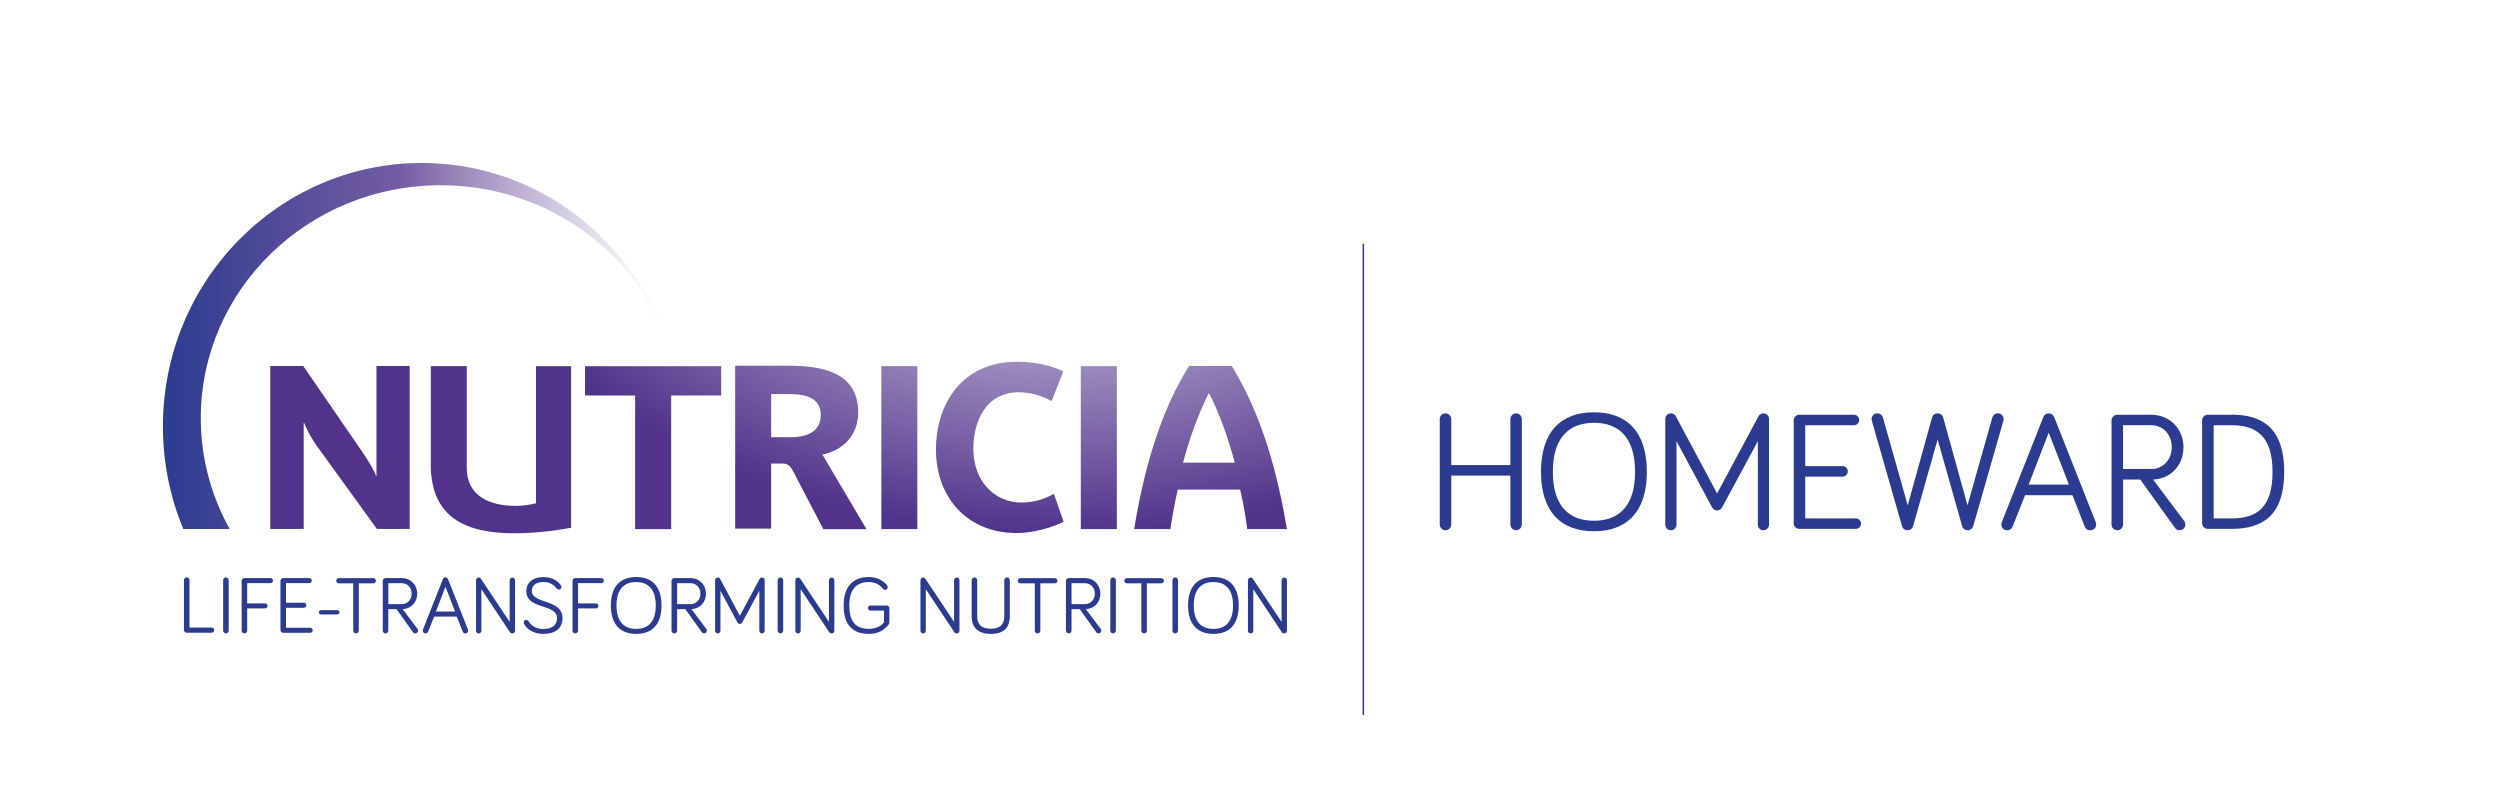 <?xml version="1.0" encoding="utf-8"?>
<!-- Generator: Adobe Illustrator 27.2.0, SVG Export Plug-In . SVG Version: 6.00 Build 0)  -->
<svg version="1.1" id="Layer_1" xmlns="http://www.w3.org/2000/svg" xmlns:xlink="http://www.w3.org/1999/xlink" x="0px" y="0px"
	 viewBox="0 0 504.37 160.76" style="enable-background:new 0 0 504.37 160.76;" xml:space="preserve">
<style type="text/css">
	.st0{fill:url(#SVGID_1_);}
	.st1{fill:url(#SVGID_00000075879389001686974980000001197510848949933448_);}
	.st2{fill:url(#SVGID_00000022539837827735841360000008998292977154015619_);}
	.st3{fill:url(#SVGID_00000144324256802182548010000007666641476587175074_);}
	.st4{fill:url(#SVGID_00000095312735230677101320000007597208285231962249_);}
	.st5{fill:url(#SVGID_00000167358182397333715720000014048320149997061045_);}
	.st6{fill:url(#SVGID_00000063611209871859039310000001044320984203523516_);}
	.st7{fill:url(#SVGID_00000140008279445181833590000011512008140805509005_);}
	.st8{fill:#2B3C90;}
	.st9{fill:url(#SVGID_00000016073003877706419820000002043704467275218366_);}
	.st10{fill:none;stroke:#2B3C90;stroke-width:0.3;stroke-miterlimit:10;}
</style>
<g>
	
		<radialGradient id="SVGID_1_" cx="-811.187" cy="630.68" r="0.113" gradientTransform="matrix(1030.374 0 0 -636.19 836037.875 401269.281)" gradientUnits="userSpaceOnUse">
		<stop  offset="0.45" style="stop-color:#51338B;stop-opacity:0.5"/>
		<stop  offset="1" style="stop-color:#51338B"/>
	</radialGradient>
	<polygon class="st0" points="135.41,106.75 135.41,79.79 145.5,79.79 145.5,73.88 118.03,73.88 118.03,79.79 128.14,79.79 
		128.14,106.75 	"/>
	
		<radialGradient id="SVGID_00000145741753939670440000000009418880767625877930_" cx="-811.187" cy="630.68" r="0.113" gradientTransform="matrix(1030.374 0 0 -636.19 836037.875 401269.281)" gradientUnits="userSpaceOnUse">
		<stop  offset="0.45" style="stop-color:#51338B;stop-opacity:0.5"/>
		<stop  offset="1" style="stop-color:#51338B"/>
	</radialGradient>
	<path style="fill:url(#SVGID_00000145741753939670440000000009418880767625877930_);" d="M61.37,85.34
		c0.28,0.74,1.16,2.74,2.84,5.03l11.83,16.34h6.61V73.84h-6.7v22.21h-0.09c-0.19-0.79-1.26-2.7-3.03-5.26L61.18,73.84h-6.66v32.87
		h6.75V85.34H61.37z"/>
	
		<radialGradient id="SVGID_00000103978648689051726600000009349069008797016740_" cx="-811.187" cy="630.68" r="0.113" gradientTransform="matrix(1030.374 0 0 -636.19 836037.875 401269.281)" gradientUnits="userSpaceOnUse">
		<stop  offset="0.45" style="stop-color:#51338B;stop-opacity:0.5"/>
		<stop  offset="1" style="stop-color:#51338B"/>
	</radialGradient>
	
		<rect x="218.05" y="73.87" style="fill:url(#SVGID_00000103978648689051726600000009349069008797016740_);" width="7.27" height="32.87"/>
	
		<radialGradient id="SVGID_00000086665845761511635460000005279542604248495495_" cx="-811.187" cy="630.68" r="0.113" gradientTransform="matrix(1030.374 0 0 -636.19 836037.875 401269.281)" gradientUnits="userSpaceOnUse">
		<stop  offset="0.45" style="stop-color:#51338B;stop-opacity:0.5"/>
		<stop  offset="1" style="stop-color:#51338B"/>
	</radialGradient>
	<path style="fill:url(#SVGID_00000086665845761511635460000005279542604248495495_);" d="M239.89,73.83
		c-6.09,9.64-9.27,21.88-11.08,32.91h7.31c0.38-2.61,0.88-5.3,1.49-7.96h12.58c0.65,2.66,1.11,5.36,1.44,7.96h8.01
		c-1.91-11.26-4.98-22.86-11.13-32.91H239.89z M238.68,93.34c1.31-4.98,3.03-9.68,5.17-13.97h0.1c2.19,4.33,3.86,9.08,5.16,13.97
		H238.68z"/>
	
		<radialGradient id="SVGID_00000088814434170683105550000003433482802898952375_" cx="-811.187" cy="630.68" r="0.113" gradientTransform="matrix(1030.374 0 0 -636.19 836037.875 401269.281)" gradientUnits="userSpaceOnUse">
		<stop  offset="0.45" style="stop-color:#51338B;stop-opacity:0.5"/>
		<stop  offset="1" style="stop-color:#51338B"/>
	</radialGradient>
	<path style="fill:url(#SVGID_00000088814434170683105550000003433482802898952375_);" d="M205.55,79.14c2.1,0,4.47,0.6,6.61,1.77
		l2.37-6.01c-2.37-1.07-5.35-1.91-9.4-1.91c-11.04,0-16.3,8.51-16.3,17.69c0,9.68,6.29,16.86,16.3,16.86c3.21,0,7.08-1.07,9.45-2.28
		l-1.96-5.64c-1.63,0.97-3.96,1.77-6.56,1.77c-5.17,0-9.69-4.05-9.69-10.9C196.38,85.28,198.71,79.14,205.55,79.14z"/>
	
		<radialGradient id="SVGID_00000152956104899212140560000014100846500081782920_" cx="-811.187" cy="630.68" r="0.113" gradientTransform="matrix(1030.374 0 0 -636.19 836037.875 401269.281)" gradientUnits="userSpaceOnUse">
		<stop  offset="0.45" style="stop-color:#51338B;stop-opacity:0.5"/>
		<stop  offset="1" style="stop-color:#51338B"/>
	</radialGradient>
	<path style="fill:url(#SVGID_00000152956104899212140560000014100846500081782920_);" d="M86.91,73.87v19.84
		c0,10.52,6.8,13.88,16.81,13.88c3.86,0,7.73-0.42,11.5-1.11v-32.6h-7.08v27.66c-1.35,0.32-2.71,0.52-4.1,0.52
		c-5.12,0-9.87-1.87-9.87-7.68V73.87H86.91z"/>
	
		<radialGradient id="SVGID_00000075877452420766919080000016763326134211376780_" cx="-811.187" cy="630.68" r="0.113" gradientTransform="matrix(1030.374 0 0 -636.19 836037.875 401269.281)" gradientUnits="userSpaceOnUse">
		<stop  offset="0.45" style="stop-color:#51338B;stop-opacity:0.5"/>
		<stop  offset="1" style="stop-color:#51338B"/>
	</radialGradient>
	
		<rect x="177.81" y="73.87" style="fill:url(#SVGID_00000075877452420766919080000016763326134211376780_);" width="7.26" height="32.87"/>
	
		<radialGradient id="SVGID_00000034809757723118654290000012872694531393376948_" cx="-811.187" cy="630.68" r="0.113" gradientTransform="matrix(1030.374 0 0 -636.19 836037.875 401269.281)" gradientUnits="userSpaceOnUse">
		<stop  offset="0.45" style="stop-color:#51338B;stop-opacity:0.5"/>
		<stop  offset="1" style="stop-color:#51338B"/>
	</radialGradient>
	<path style="fill:url(#SVGID_00000034809757723118654290000012872694531393376948_);" d="M173.14,83.19
		c0-8.29-7.64-9.41-14.16-9.41h-10.66v32.87h7.26V93.52h2.28c0.74,0,1.44,0.14,2.19,1.63l6.06,11.61h8.7l-8.89-15.05
		C170.2,90.82,173.14,87.7,173.14,83.19z M159.54,88.21h-3.96v-8.71h3.54c2.89,0,6.47,0.47,6.47,4.24
		C165.59,87.37,162.33,88.21,159.54,88.21z"/>
	<path class="st8" d="M42.71,126.61c0.29,0,0.52,0.23,0.52,0.52c0,0.29-0.23,0.52-0.52,0.52h-5.04c-0.31,0-0.56-0.25-0.56-0.56
		v-10.04c0-0.31,0.25-0.56,0.56-0.56c0.31,0,0.56,0.25,0.56,0.56v9.55H42.71z"/>
	<path class="st8" d="M46.14,127.23c0,0.29-0.25,0.56-0.56,0.56c-0.31,0-0.56-0.26-0.56-0.56v-10.17c0-0.29,0.25-0.56,0.56-0.56
		c0.31,0,0.56,0.26,0.56,0.56V127.23z"/>
	<path class="st8" d="M49.87,127.23c0,0.31-0.25,0.56-0.56,0.56c-0.31,0-0.56-0.25-0.56-0.56v-10.04c0-0.31,0.25-0.56,0.56-0.56
		h5.26c0.28,0,0.51,0.23,0.51,0.51c0,0.28-0.23,0.51-0.51,0.51h-4.7v4.08h3.6c0.28,0,0.51,0.23,0.51,0.51s-0.23,0.51-0.51,0.51h-3.6
		V127.23z"/>
	<path class="st8" d="M57.14,127.66c-0.31,0-0.56-0.25-0.56-0.56v-9.91c0-0.31,0.25-0.56,0.56-0.56h5.26c0.28,0,0.51,0.23,0.51,0.51
		c0,0.28-0.23,0.51-0.51,0.51h-4.7v3.95h3.6c0.28,0,0.51,0.23,0.51,0.51c0,0.28-0.23,0.51-0.51,0.51h-3.6v4.03h4.88
		c0.28,0,0.51,0.23,0.51,0.51c0,0.28-0.23,0.51-0.51,0.51H57.14z"/>
	<path class="st8" d="M68.05,123.97h-3.28c-0.25,0-0.44-0.2-0.44-0.44c0-0.25,0.2-0.44,0.44-0.44h3.28c0.25,0,0.44,0.2,0.44,0.44
		C68.49,123.78,68.3,123.97,68.05,123.97z"/>
	<path class="st8" d="M68.35,117.68c-0.29,0-0.52-0.23-0.52-0.52c0-0.29,0.23-0.52,0.52-0.52h6.96c0.29,0,0.52,0.23,0.52,0.52
		c0,0.29-0.23,0.52-0.52,0.52h-2.92v9.55c0,0.31-0.25,0.56-0.56,0.56c-0.31,0-0.56-0.25-0.56-0.56v-9.55H68.35z"/>
	<path class="st8" d="M78.34,127.23c0,0.31-0.25,0.56-0.56,0.56c-0.31,0-0.56-0.25-0.56-0.56v-10.04c0-0.31,0.25-0.56,0.56-0.56
		h3.26c1.82,0,3.13,1.38,3.13,3.13c0,1.69-1.16,3.05-2.93,3.13l3,4c0.08,0.1,0.11,0.23,0.11,0.34c0,0.31-0.25,0.56-0.56,0.56
		c-0.16,0-0.34-0.07-0.48-0.26l-3.32-4.64h-1.65V127.23z M78.34,121.88h2.74c1.15,0,1.97-0.93,1.97-2.11c0-1.21-0.84-2.11-2.01-2.11
		h-2.69V121.88z"/>
	<path class="st8" d="M87.59,124.4l-1.2,3c-0.08,0.21-0.26,0.39-0.54,0.39c-0.31,0-0.56-0.26-0.56-0.56c0-0.07,0.02-0.18,0.05-0.25
		l4-10.11c0.08-0.2,0.23-0.38,0.52-0.38c0.28,0,0.46,0.18,0.54,0.38l4,10.11c0.03,0.08,0.05,0.2,0.05,0.25
		c0,0.29-0.23,0.56-0.57,0.56c-0.28,0-0.46-0.16-0.54-0.38l-1.18-3.01H87.59z M89.87,118.37l-1.93,5.01h3.88L89.87,118.37z"/>
	<path class="st8" d="M103.91,117.05v10.19c0,0.31-0.25,0.56-0.56,0.56c-0.2,0-0.34-0.08-0.46-0.23l-5.77-8.7v8.39
		c0,0.29-0.25,0.54-0.54,0.54c-0.29,0-0.54-0.25-0.54-0.54v-10.2c0-0.29,0.25-0.54,0.54-0.54c0.2,0,0.36,0.11,0.44,0.23l5.8,8.71
		v-8.4c0-0.29,0.25-0.54,0.54-0.54C103.66,116.51,103.91,116.75,103.91,117.05z"/>
	<path class="st8" d="M109.66,117.42c-1.72,0-2.37,0.85-2.37,1.79c0,2.72,6.19,1.56,6.19,5.5c0,2.05-1.41,3.18-3.93,3.18
		c-1.87,0-3.26-0.95-3.82-2.01c-0.07-0.13-0.08-0.2-0.08-0.29c0-0.29,0.23-0.52,0.52-0.52c0.2,0,0.36,0.1,0.46,0.26
		c0.52,0.85,1.47,1.56,2.92,1.56c1.8,0,2.82-0.72,2.82-2.16c0-3.06-6.19-1.62-6.19-5.5c0-1.51,1.1-2.8,3.49-2.8
		c1.56,0,2.82,0.66,3.5,1.69c0.07,0.1,0.1,0.2,0.1,0.31c0,0.29-0.23,0.52-0.52,0.52c-0.15,0-0.29-0.05-0.43-0.21
		C111.82,118.11,111.03,117.42,109.66,117.42z"/>
	<path class="st8" d="M116.62,127.23c0,0.31-0.25,0.56-0.56,0.56c-0.31,0-0.56-0.25-0.56-0.56v-10.04c0-0.31,0.25-0.56,0.56-0.56
		h5.26c0.28,0,0.51,0.23,0.51,0.51c0,0.28-0.23,0.51-0.51,0.51h-4.7v4.08h3.6c0.28,0,0.51,0.23,0.51,0.51s-0.23,0.51-0.51,0.51h-3.6
		V127.23z"/>
	<path class="st8" d="M123.24,122.16c0-3.88,1.93-5.75,5.11-5.75c3.18,0,5.11,1.87,5.11,5.75c0,3.85-1.93,5.73-5.11,5.73
		C125.17,127.89,123.24,126,123.24,122.16z M124.38,122.16c0,3.19,1.46,4.72,3.96,4.72c2.51,0,3.96-1.52,3.96-4.72
		c0-3.21-1.46-4.73-3.96-4.73C125.84,117.42,124.38,118.95,124.38,122.16z"/>
	<path class="st8" d="M136.6,127.23c0,0.31-0.25,0.56-0.56,0.56c-0.31,0-0.56-0.25-0.56-0.56v-10.04c0-0.31,0.25-0.56,0.56-0.56
		h3.26c1.82,0,3.13,1.38,3.13,3.13c0,1.69-1.16,3.05-2.93,3.13l3,4c0.08,0.1,0.11,0.23,0.11,0.34c0,0.31-0.25,0.56-0.56,0.56
		c-0.16,0-0.34-0.07-0.47-0.26l-3.32-4.64h-1.65V127.23z M136.6,121.88h2.74c1.15,0,1.97-0.93,1.97-2.11c0-1.21-0.84-2.11-2.01-2.11
		h-2.69V121.88z"/>
	<path class="st8" d="M148.77,125.56l-3.42-6.37v8.06c0,0.29-0.25,0.54-0.54,0.54s-0.54-0.25-0.54-0.54v-10.2
		c0-0.29,0.25-0.54,0.54-0.54c0.25,0,0.41,0.15,0.49,0.31l3.96,7.42l3.98-7.42c0.07-0.11,0.2-0.31,0.49-0.31
		c0.3,0,0.54,0.25,0.54,0.54v10.2c0,0.29-0.25,0.54-0.54,0.54c-0.29,0-0.54-0.25-0.54-0.54v-8.06l-3.44,6.37
		c-0.11,0.21-0.3,0.31-0.49,0.31C149.1,125.87,148.89,125.79,148.77,125.56z"/>
	<path class="st8" d="M158.01,127.23c0,0.29-0.25,0.56-0.56,0.56c-0.31,0-0.56-0.26-0.56-0.56v-10.17c0-0.29,0.25-0.56,0.56-0.56
		c0.31,0,0.56,0.26,0.56,0.56V127.23z"/>
	<path class="st8" d="M168.33,117.05v10.19c0,0.31-0.25,0.56-0.56,0.56c-0.2,0-0.34-0.08-0.46-0.23l-5.77-8.7v8.39
		c0,0.29-0.25,0.54-0.54,0.54s-0.54-0.25-0.54-0.54v-10.2c0-0.29,0.25-0.54,0.54-0.54c0.2,0,0.36,0.11,0.44,0.23l5.8,8.71v-8.4
		c0-0.29,0.25-0.54,0.54-0.54C168.08,116.51,168.33,116.75,168.33,117.05z"/>
	<path class="st8" d="M178.35,125.56v-2.37h-2.74c-0.28,0-0.51-0.23-0.51-0.51s0.23-0.51,0.51-0.51h3.31c0.26,0,0.51,0.23,0.51,0.51
		v2.87c0,0.2-0.07,0.36-0.21,0.54c-0.79,0.92-1.93,1.8-3.91,1.8c-3.18,0-5.11-1.7-5.11-5.73c0-3.88,1.93-5.75,5.11-5.75
		c1.56,0,2.92,0.67,3.68,1.74c0.08,0.11,0.11,0.23,0.11,0.34c0,0.29-0.23,0.52-0.52,0.52c-0.15,0-0.29-0.05-0.43-0.21
		c-0.56-0.77-1.6-1.38-2.85-1.38c-2.52,0-3.96,1.52-3.96,4.73c0,3.41,1.44,4.72,3.96,4.72
		C176.83,126.87,177.81,126.23,178.35,125.56z"/>
	<path class="st8" d="M193.57,117.05v10.19c0,0.31-0.25,0.56-0.56,0.56c-0.2,0-0.34-0.08-0.46-0.23l-5.77-8.7v8.39
		c0,0.29-0.25,0.54-0.54,0.54s-0.54-0.25-0.54-0.54v-10.2c0-0.29,0.25-0.54,0.54-0.54c0.2,0,0.36,0.11,0.44,0.23l5.8,8.71v-8.4
		c0-0.29,0.25-0.54,0.54-0.54C193.32,116.51,193.57,116.75,193.57,117.05z"/>
	<path class="st8" d="M196.03,124.3v-7.24c0-0.31,0.25-0.56,0.56-0.56c0.31,0,0.56,0.25,0.56,0.56v7.24c0,1.29,0.48,2.54,2.74,2.54
		c2.24,0,2.72-1.24,2.72-2.54v-7.24c0-0.31,0.25-0.56,0.56-0.56c0.31,0,0.56,0.25,0.56,0.56v7.24c0,1.8-0.74,3.59-3.83,3.59
		S196.03,126.1,196.03,124.3z"/>
	<path class="st8" d="M205.85,117.68c-0.3,0-0.52-0.23-0.52-0.52c0-0.29,0.23-0.52,0.52-0.52h6.96c0.3,0,0.52,0.23,0.52,0.52
		c0,0.29-0.23,0.52-0.52,0.52h-2.92v9.55c0,0.31-0.25,0.56-0.56,0.56c-0.31,0-0.56-0.25-0.56-0.56v-9.55H205.85z"/>
	<path class="st8" d="M216.17,127.23c0,0.31-0.25,0.56-0.56,0.56c-0.31,0-0.56-0.25-0.56-0.56v-10.04c0-0.31,0.25-0.56,0.56-0.56
		h3.26c1.82,0,3.13,1.38,3.13,3.13c0,1.69-1.16,3.05-2.93,3.13l3,4c0.08,0.1,0.11,0.23,0.11,0.34c0,0.31-0.25,0.56-0.56,0.56
		c-0.16,0-0.34-0.07-0.47-0.26l-3.32-4.64h-1.65V127.23z M216.17,121.88h2.74c1.15,0,1.97-0.93,1.97-2.11
		c0-1.21-0.84-2.11-2.01-2.11h-2.69V121.88z"/>
	<path class="st8" d="M225.12,127.23c0,0.29-0.25,0.56-0.56,0.56c-0.31,0-0.56-0.26-0.56-0.56v-10.17c0-0.29,0.25-0.56,0.56-0.56
		c0.31,0,0.56,0.26,0.56,0.56V127.23z"/>
	<path class="st8" d="M227.34,117.68c-0.3,0-0.52-0.23-0.52-0.52c0-0.29,0.23-0.52,0.52-0.52h6.96c0.3,0,0.52,0.23,0.52,0.52
		c0,0.29-0.23,0.52-0.52,0.52h-2.92v9.55c0,0.31-0.25,0.56-0.56,0.56c-0.31,0-0.56-0.25-0.56-0.56v-9.55H227.34z"/>
	<path class="st8" d="M237.66,127.23c0,0.29-0.25,0.56-0.56,0.56c-0.31,0-0.56-0.26-0.56-0.56v-10.17c0-0.29,0.25-0.56,0.56-0.56
		c0.31,0,0.56,0.26,0.56,0.56V127.23z"/>
	<path class="st8" d="M239.69,122.16c0-3.88,1.93-5.75,5.11-5.75c3.18,0,5.11,1.87,5.11,5.75c0,3.85-1.93,5.73-5.11,5.73
		C241.63,127.89,239.69,126,239.69,122.16z M240.84,122.16c0,3.19,1.46,4.72,3.96,4.72c2.51,0,3.96-1.52,3.96-4.72
		c0-3.21-1.46-4.73-3.96-4.73C242.3,117.42,240.84,118.95,240.84,122.16z"/>
	<path class="st8" d="M259.64,117.05v10.19c0,0.31-0.25,0.56-0.56,0.56c-0.2,0-0.34-0.08-0.46-0.23l-5.77-8.7v8.39
		c0,0.29-0.25,0.54-0.54,0.54s-0.54-0.25-0.54-0.54v-10.2c0-0.29,0.25-0.54,0.54-0.54c0.2,0,0.36,0.11,0.44,0.23l5.8,8.71v-8.4
		c0-0.29,0.25-0.54,0.54-0.54C259.4,116.51,259.64,116.75,259.64,117.05z"/>
	
		<linearGradient id="SVGID_00000094583407097720695760000006846857838456981664_" gradientUnits="userSpaceOnUse" x1="32.872" y1="69.79" x2="133.456" y2="69.79">
		<stop  offset="0" style="stop-color:#2B3C90"/>
		<stop  offset="0.475" style="stop-color:#51338B;stop-opacity:0.8"/>
		<stop  offset="0.679" style="stop-color:#604092;stop-opacity:0.478"/>
		<stop  offset="0.951" style="stop-color:#71519D;stop-opacity:0.05"/>
	</linearGradient>
	<path style="fill:url(#SVGID_00000094583407097720695760000006846857838456981664_);" d="M46.33,106.71
		c-3.71-6.65-5.82-14.26-5.82-22.35c0-25.95,21.67-46.99,48.4-46.99c20,0,37.16,11.78,44.54,28.58
		c-7.78-19.4-26.5-33.07-48.36-33.07c-28.84,0-52.22,23.79-52.22,53.15c0,7.34,1.46,14.33,4.11,20.69H46.33z"/>
</g>
<line class="st10" x1="275.05" y1="49.17" x2="275.05" y2="144.23"/>
<g>
	<g>
		<path class="st8" d="M292.79,95.96v9.86c0,0.62-0.51,1.16-1.16,1.16s-1.16-0.55-1.16-1.16V84.55c0-0.62,0.51-1.16,1.16-1.16
			s1.16,0.55,1.16,1.16v9.28h11.92v-9.28c0-0.62,0.51-1.16,1.16-1.16s1.16,0.55,1.16,1.16v21.26c0,0.62-0.51,1.16-1.16,1.16
			s-1.16-0.55-1.16-1.16v-9.86H292.79z"/>
		<path class="st8" d="M310.89,95.2c0-8.12,4.04-12.02,10.68-12.02s10.68,3.9,10.68,12.02c0,8.05-4.04,11.98-10.68,11.98
			S310.89,103.25,310.89,95.2z M313.29,95.2c0,6.68,3.05,9.86,8.29,9.86c5.24,0,8.29-3.18,8.29-9.86c0-6.71-3.05-9.9-8.29-9.9
			C316.34,85.31,313.29,88.49,313.29,95.2z"/>
		<path class="st8" d="M345.39,102.33l-7.16-13.32v16.85c0,0.62-0.51,1.13-1.13,1.13c-0.62,0-1.13-0.51-1.13-1.13V84.52
			c0-0.62,0.51-1.13,1.13-1.13c0.51,0,0.86,0.31,1.03,0.65l8.29,15.51l8.32-15.51c0.14-0.24,0.41-0.65,1.03-0.65
			c0.62,0,1.13,0.51,1.13,1.13v21.33c0,0.62-0.51,1.13-1.13,1.13c-0.62,0-1.13-0.51-1.13-1.13V89.01l-7.19,13.32
			c-0.24,0.45-0.62,0.65-1.03,0.65C346.07,102.98,345.63,102.81,345.39,102.33z"/>
		<path class="st8" d="M363.04,106.71c-0.65,0-1.16-0.51-1.16-1.16V84.83c0-0.65,0.51-1.16,1.16-1.16h10.99
			c0.58,0,1.06,0.48,1.06,1.06s-0.48,1.06-1.06,1.06h-9.83v8.25h7.53c0.58,0,1.06,0.48,1.06,1.06s-0.48,1.06-1.06,1.06h-7.53v8.42
			h10.2c0.58,0,1.06,0.48,1.06,1.06s-0.48,1.06-1.06,1.06H363.04z"/>
		<path class="st8" d="M390.91,88.66l-4.93,17.43c-0.14,0.55-0.58,0.89-1.13,0.89c-0.51,0-0.99-0.34-1.13-0.86l-6.06-21.16
			c-0.03-0.14-0.07-0.27-0.07-0.41c0-0.65,0.51-1.16,1.16-1.16c0.65,0,1.03,0.48,1.13,0.86l5,17.7l4.9-17.7
			c0.14-0.55,0.62-0.86,1.13-0.86s0.99,0.31,1.13,0.86l4.9,17.7l5-17.7c0.1-0.38,0.48-0.86,1.13-0.86s1.16,0.51,1.16,1.16
			c0,0.14-0.03,0.27-0.07,0.41l-6.06,21.16c-0.14,0.51-0.62,0.86-1.13,0.86c-0.55,0-0.99-0.34-1.13-0.89L390.91,88.66z"/>
		<path class="st8" d="M408.56,99.9l-2.5,6.27c-0.17,0.45-0.55,0.82-1.13,0.82c-0.65,0-1.16-0.55-1.16-1.16
			c0-0.14,0.03-0.38,0.1-0.51l8.35-21.13c0.17-0.41,0.48-0.79,1.1-0.79c0.58,0,0.96,0.38,1.13,0.79l8.35,21.13
			c0.07,0.17,0.1,0.41,0.1,0.51c0,0.62-0.48,1.16-1.2,1.16c-0.58,0-0.96-0.34-1.13-0.79l-2.46-6.3H408.56z M413.32,87.29
			l-4.04,10.48h8.12L413.32,87.29z"/>
		<path class="st8" d="M428.32,105.82c0,0.65-0.51,1.16-1.16,1.16s-1.16-0.51-1.16-1.16V84.83c0-0.65,0.51-1.16,1.16-1.16h6.81
			c3.8,0,6.54,2.88,6.54,6.54c0,3.53-2.43,6.37-6.13,6.54l6.27,8.35c0.17,0.21,0.24,0.48,0.24,0.72c0,0.65-0.51,1.16-1.16,1.16
			c-0.34,0-0.72-0.14-0.99-0.55l-6.95-9.69h-3.46V105.82z M428.32,94.62h5.72c2.4,0,4.11-1.95,4.11-4.42c0-2.53-1.75-4.42-4.21-4.42
			h-5.62V94.62z"/>
		<path class="st8" d="M450.26,83.66c6.54,0,10.58,3.08,10.58,11.54c0,8.46-4.04,11.5-10.58,11.5h-4.83c-0.65,0-1.16-0.51-1.16-1.16
			V84.83c0-0.65,0.51-1.16,1.16-1.16H450.26z M446.6,104.59h3.66c5.1,0,8.22-2.26,8.22-9.38c0-7.05-3.12-9.42-8.22-9.42h-3.66
			V104.59z"/>
	</g>
</g>
</svg>
